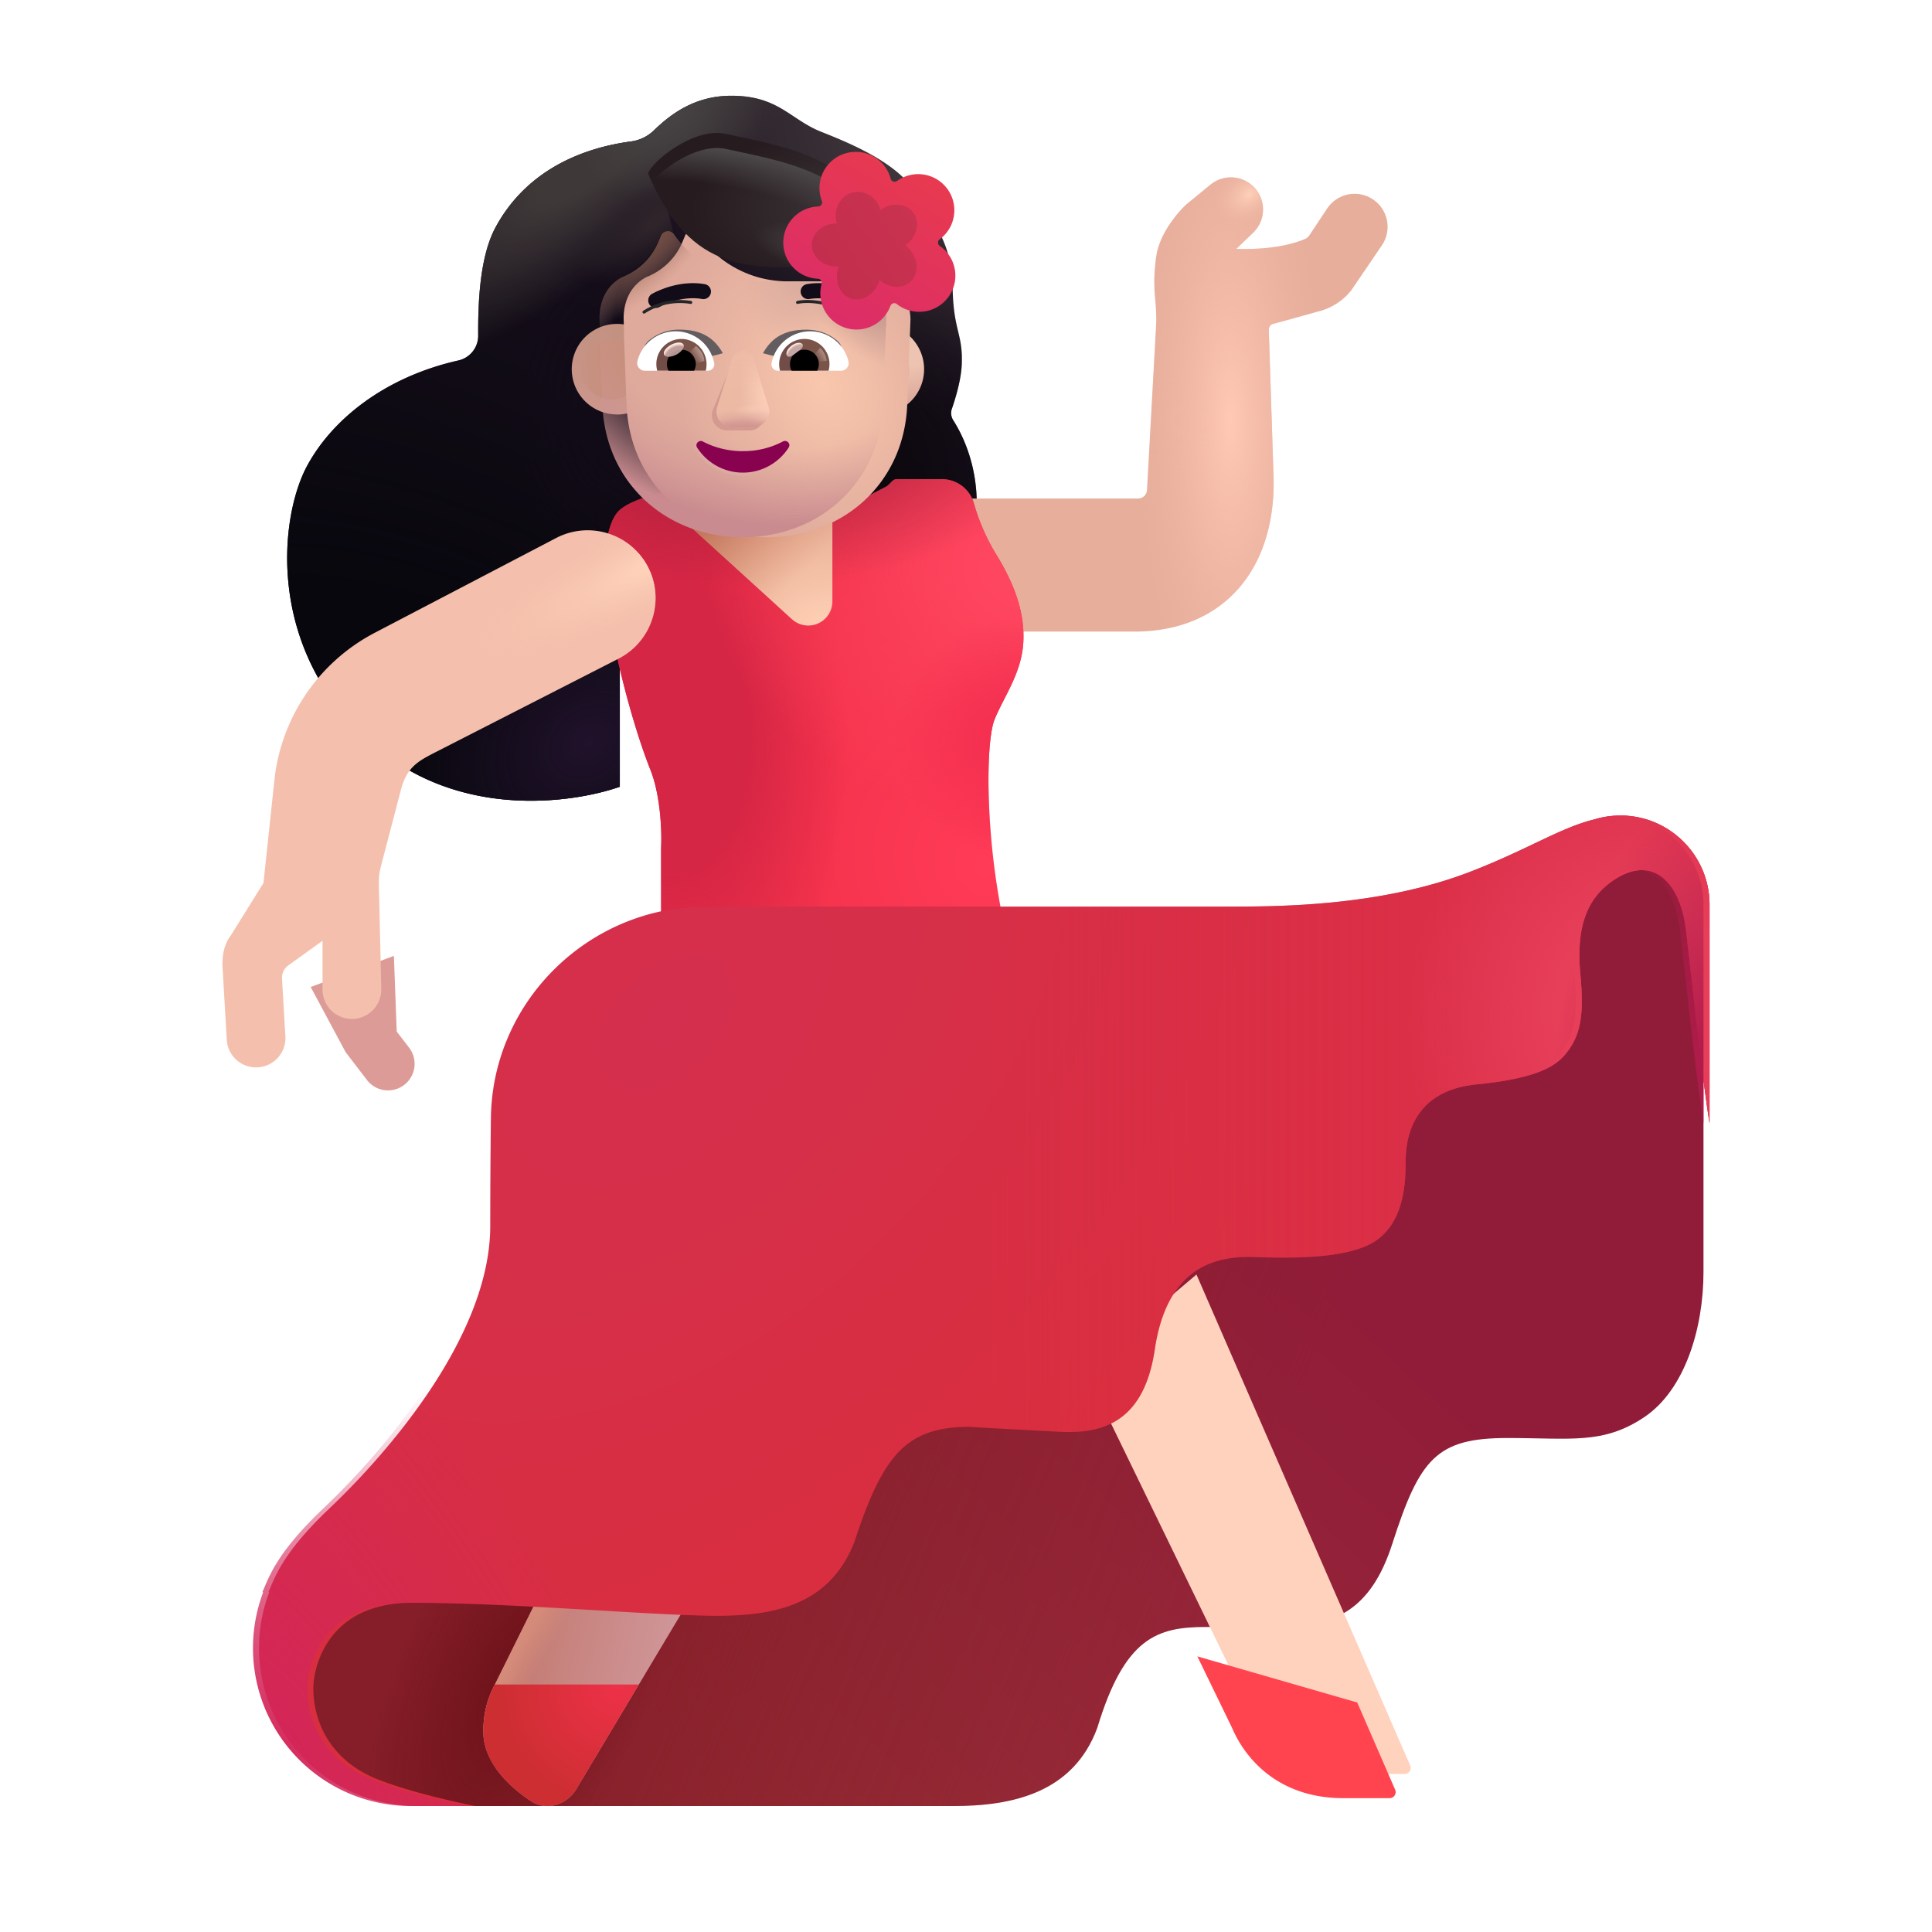 <svg xmlns="http://www.w3.org/2000/svg" width="64" height="64" viewBox="0 0 32 32"><g fill="none"><g filter="url(#f2691id13)"><path fill="url(#f2691id0)" d="M6.386 12.84c1.43 1.244 3.316.958 4.08.691v-3.65h5.71c.407-1.046.122-1.935-.187-2.42a.22.22 0 0 1-.023-.19c.065-.185.152-.485.163-.722c.025-.52-.136-.558-.15-1.273c-.016-.715-.243-.979-.617-1.59c-.303-.493-1.082-.814-1.557-1.002c-.521-.207-.706-.598-1.492-.598c-.607 0-1.007.308-1.283.575a.67.67 0 0 1-.378.182c-.966.129-1.789.58-2.244 1.422c-.267.494-.291 1.27-.288 1.8a.42.42 0 0 1-.332.406c-1.206.272-2.09.97-2.51 1.761c-.455.863-.68 3.055 1.108 4.609"/><path fill="url(#f2691id1)" d="M6.386 12.84c1.43 1.244 3.316.958 4.08.691v-3.65h5.71c.407-1.046.122-1.935-.187-2.42a.22.22 0 0 1-.023-.19c.065-.185.152-.485.163-.722c.025-.52-.136-.558-.15-1.273c-.016-.715-.243-.979-.617-1.59c-.303-.493-1.082-.814-1.557-1.002c-.521-.207-.706-.598-1.492-.598c-.607 0-1.007.308-1.283.575a.67.67 0 0 1-.378.182c-.966.129-1.789.58-2.244 1.422c-.267.494-.291 1.27-.288 1.8a.42.42 0 0 1-.332.406c-1.206.272-2.09.97-2.51 1.761c-.455.863-.68 3.055 1.108 4.609"/><path fill="url(#f2691id2)" d="M6.386 12.84c1.43 1.244 3.316.958 4.08.691v-3.65h5.71c.407-1.046.122-1.935-.187-2.42a.22.22 0 0 1-.023-.19c.065-.185.152-.485.163-.722c.025-.52-.136-.558-.15-1.273c-.016-.715-.243-.979-.617-1.59c-.303-.493-1.082-.814-1.557-1.002c-.521-.207-.706-.598-1.492-.598c-.607 0-1.007.308-1.283.575a.67.67 0 0 1-.378.182c-.966.129-1.789.58-2.244 1.422c-.267.494-.291 1.27-.288 1.8a.42.42 0 0 1-.332.406c-1.206.272-2.09.97-2.51 1.761c-.455.863-.68 3.055 1.108 4.609"/><path fill="url(#f2691id3)" d="M6.386 12.84c1.43 1.244 3.316.958 4.08.691v-3.65h5.71c.407-1.046.122-1.935-.187-2.42a.22.22 0 0 1-.023-.19c.065-.185.152-.485.163-.722c.025-.52-.136-.558-.15-1.273c-.016-.715-.243-.979-.617-1.59c-.303-.493-1.082-.814-1.557-1.002c-.521-.207-.706-.598-1.492-.598c-.607 0-1.007.308-1.283.575a.67.67 0 0 1-.378.182c-.966.129-1.789.58-2.244 1.422c-.267.494-.291 1.27-.288 1.8a.42.42 0 0 1-.332.406c-1.206.272-2.09.97-2.51 1.761c-.455.863-.68 3.055 1.108 4.609"/><path fill="url(#f2691id4)" d="M6.386 12.84c1.43 1.244 3.316.958 4.08.691v-3.65h5.71c.407-1.046.122-1.935-.187-2.42a.22.22 0 0 1-.023-.19c.065-.185.152-.485.163-.722c.025-.52-.136-.558-.15-1.273c-.016-.715-.243-.979-.617-1.59c-.303-.493-1.082-.814-1.557-1.002c-.521-.207-.706-.598-1.492-.598c-.607 0-1.007.308-1.283.575a.67.67 0 0 1-.378.182c-.966.129-1.789.58-2.244 1.422c-.267.494-.291 1.27-.288 1.8a.42.42 0 0 1-.332.406c-1.206.272-2.09.97-2.51 1.761c-.455.863-.68 3.055 1.108 4.609"/><path fill="url(#f2691id5)" d="M6.386 12.84c1.43 1.244 3.316.958 4.08.691v-3.65h5.71c.407-1.046.122-1.935-.187-2.42a.22.22 0 0 1-.023-.19c.065-.185.152-.485.163-.722c.025-.52-.136-.558-.15-1.273c-.016-.715-.243-.979-.617-1.59c-.303-.493-1.082-.814-1.557-1.002c-.521-.207-.706-.598-1.492-.598c-.607 0-1.007.308-1.283.575a.67.67 0 0 1-.378.182c-.966.129-1.789.58-2.244 1.422c-.267.494-.291 1.27-.288 1.8a.42.42 0 0 1-.332.406c-1.206.272-2.09.97-2.51 1.761c-.455.863-.68 3.055 1.108 4.609"/><path fill="url(#f2691id6)" d="M6.386 12.84c1.43 1.244 3.316.958 4.08.691v-3.65h5.71c.407-1.046.122-1.935-.187-2.42a.22.22 0 0 1-.023-.19c.065-.185.152-.485.163-.722c.025-.52-.136-.558-.15-1.273c-.016-.715-.243-.979-.617-1.59c-.303-.493-1.082-.814-1.557-1.002c-.521-.207-.706-.598-1.492-.598c-.607 0-1.007.308-1.283.575a.67.67 0 0 1-.378.182c-.966.129-1.789.58-2.244 1.422c-.267.494-.291 1.27-.288 1.8a.42.42 0 0 1-.332.406c-1.206.272-2.09.97-2.51 1.761c-.455.863-.68 3.055 1.108 4.609"/></g><path fill="url(#f2691id1w)" d="M15.782 29.914h-8.58c-.823-.182-2.47-.85-2.47-2.06c0-1.514 1.345-2.514 1.25-2.576c-.074-.05 3.025-2.425 4.583-3.606l13.045-5.58c.87-.697 2.796-2.081 3.535-2.037c.738.043 1.021 1.007 1.07 1.483v5.533c0 .921-.304 1.951-.985 2.404c-.68.453-1.212.343-2.26.343c-1.173 0-1.454.336-1.908 1.749c-.363 1.13-.985 1.381-1.9 1.381h-1.189c-.805 0-1.345.172-1.798 1.67c-.4 1.08-1.408 1.296-2.393 1.296"/><path fill="url(#f2691id1x)" d="M15.782 29.914h-8.58c-.823-.182-2.47-.85-2.47-2.06c0-1.514 1.345-2.514 1.25-2.576c-.074-.05 3.025-2.425 4.583-3.606l13.045-5.58c.87-.697 2.796-2.081 3.535-2.037c.738.043 1.021 1.007 1.07 1.483v5.533c0 .921-.304 1.951-.985 2.404c-.68.453-1.212.343-2.26.343c-1.173 0-1.454.336-1.908 1.749c-.363 1.13-.985 1.381-1.9 1.381h-1.189c-.805 0-1.345.172-1.798 1.67c-.4 1.08-1.408 1.296-2.393 1.296"/><path fill="url(#f2691id7)" d="M15.782 29.914h-8.58c-.823-.182-2.47-.85-2.47-2.06c0-1.514 1.345-2.514 1.25-2.576c-.074-.05 3.025-2.425 4.583-3.606l13.045-5.58c.87-.697 2.796-2.081 3.535-2.037c.738.043 1.021 1.007 1.07 1.483v5.533c0 .921-.304 1.951-.985 2.404c-.68.453-1.212.343-2.26.343c-1.173 0-1.454.336-1.908 1.749c-.363 1.13-.985 1.381-1.9 1.381h-1.189c-.805 0-1.345.172-1.798 1.67c-.4 1.08-1.408 1.296-2.393 1.296"/><g filter="url(#f2691id14)"><path fill="#ffd2be" d="m19.653 28.71l-2.687-5.53l1.851-1.57l3.541 8.133a.1.1 0 0 1-.092.14h-.769c-1.012 0-1.594-.586-1.844-1.172"/></g><g filter="url(#f2691id15)"><path fill="#ff444f" d="m19.082 27.535l.571 1.176c.25.586.832 1.172 1.844 1.172h.77a.1.1 0 0 0 .091-.14l-.628-1.444z"/></g><path fill="url(#f2691id1y)" d="m8.192 27.91l.719-1.45l2.555-.038l-1.919 3.209c-.157.263-.494.371-.751.202c-.475-.313-.741-.682-.784-1.04a1.6 1.6 0 0 1 .18-.884"/><path fill="url(#f2691id1z)" d="m8.192 27.91l.719-1.45l2.555-.038l-1.919 3.209c-.157.263-.494.371-.751.202c-.475-.313-.741-.682-.784-1.04a1.6 1.6 0 0 1 .18-.884"/><path fill="url(#f2691id8)" d="m8.196 27.901l-.004.008a1.6 1.6 0 0 0-.18.883c.043.36.309.727.784 1.04c.257.17.594.062.751-.201l1.034-1.73z"/><g filter="url(#f2691id16)"><path fill="#e6ae9b" d="M18.847 8.508h-4.116l.555 2.203h3.508c1.486 0 2.375-1.063 2.297-2.656l-.076-2.34a.1.1 0 0 1 .077-.102c.205-.053.56-.155.784-.215a1 1 0 0 0 .508-.343l.506-.744a.546.546 0 1 0-.907-.609l-.294.443a.17.17 0 0 1-.074.063c-.395.167-.904.173-1.137.163l.28-.268a.533.533 0 0 0-.705-.798l-.4.328c-.133.12-.417.448-.492.804a2.8 2.8 0 0 0-.028.758c.013.151.024.303.015.455l-.15 2.716a.15.15 0 0 1-.15.142"/><path fill="url(#f2691id9)" d="M18.847 8.508h-4.116l.555 2.203h3.508c1.486 0 2.375-1.063 2.297-2.656l-.076-2.34a.1.1 0 0 1 .077-.102c.205-.053.56-.155.784-.215a1 1 0 0 0 .508-.343l.506-.744a.546.546 0 1 0-.907-.609l-.294.443a.17.17 0 0 1-.074.063c-.395.167-.904.173-1.137.163l.28-.268a.533.533 0 0 0-.705-.798l-.4.328c-.133.12-.417.448-.492.804a2.8 2.8 0 0 0-.028.758c.013.151.024.303.015.455l-.15 2.716a.15.15 0 0 1-.15.142"/><path fill="url(#f2691ida)" d="M18.847 8.508h-4.116l.555 2.203h3.508c1.486 0 2.375-1.063 2.297-2.656l-.076-2.34a.1.1 0 0 1 .077-.102c.205-.053.56-.155.784-.215a1 1 0 0 0 .508-.343l.506-.744a.546.546 0 1 0-.907-.609l-.294.443a.17.17 0 0 1-.074.063c-.395.167-.904.173-1.137.163l.28-.268a.533.533 0 0 0-.705-.798l-.4.328c-.133.12-.417.448-.492.804a2.8 2.8 0 0 0-.028.758c.013.151.024.303.015.455l-.15 2.716a.15.15 0 0 1-.15.142"/></g><g filter="url(#f2691id17)"><path fill="url(#f2691idb)" d="M9.95 14.54v1.67l5.735-.155c-.375-1.555-.368-3.258-.211-3.64c.156-.384.453-.774.476-1.29c.024-.516-.172-1-.476-1.484a3.5 3.5 0 0 1-.344-.805a.55.55 0 0 0-.513-.399h-.768c-.068 0-.109.09-.169.122l-.956.496l-1.204-.617c-.906.039-2.078.257-2.304.562c-.227.305-.25 1.008-.094 1.883s.43 1.812.648 2.36c.175.437.193 1.046.18 1.296"/><path fill="url(#f2691idc)" d="M9.95 14.54v1.67l5.735-.155c-.375-1.555-.368-3.258-.211-3.64c.156-.384.453-.774.476-1.29c.024-.516-.172-1-.476-1.484a3.5 3.5 0 0 1-.344-.805a.55.55 0 0 0-.513-.399h-.768c-.068 0-.109.09-.169.122l-.956.496l-1.204-.617c-.906.039-2.078.257-2.304.562c-.227.305-.25 1.008-.094 1.883s.43 1.812.648 2.36c.175.437.193 1.046.18 1.296"/><path fill="url(#f2691idd)" d="M9.95 14.54v1.67l5.735-.155c-.375-1.555-.368-3.258-.211-3.64c.156-.384.453-.774.476-1.29c.024-.516-.172-1-.476-1.484a3.5 3.5 0 0 1-.344-.805a.55.55 0 0 0-.513-.399h-.768c-.068 0-.109.09-.169.122l-.956.496l-1.204-.617c-.906.039-2.078.257-2.304.562c-.227.305-.25 1.008-.094 1.883s.43 1.812.648 2.36c.175.437.193 1.046.18 1.296"/><path fill="url(#f2691ide)" d="M9.95 14.54v1.67l5.735-.155c-.375-1.555-.368-3.258-.211-3.64c.156-.384.453-.774.476-1.29c.024-.516-.172-1-.476-1.484a3.5 3.5 0 0 1-.344-.805a.55.55 0 0 0-.513-.399h-.768c-.068 0-.109.09-.169.122l-.956.496l-1.204-.617c-.906.039-2.078.257-2.304.562c-.227.305-.25 1.008-.094 1.883s.43 1.812.648 2.36c.175.437.193 1.046.18 1.296"/><path fill="url(#f2691idf)" d="M9.95 14.54v1.67l5.735-.155c-.375-1.555-.368-3.258-.211-3.64c.156-.384.453-.774.476-1.29c.024-.516-.172-1-.476-1.484a3.5 3.5 0 0 1-.344-.805a.55.55 0 0 0-.513-.399h-.768c-.068 0-.109.09-.169.122l-.956.496l-1.204-.617c-.906.039-2.078.257-2.304.562c-.227.305-.25 1.008-.094 1.883s.43 1.812.648 2.36c.175.437.193 1.046.18 1.296"/></g><g filter="url(#f2691id18)"><path fill="url(#f2691idg)" d="M26.74 13.508q-.222 0-.424.062c-.318.077-.621.221-.994.399h-.001c-.292.139-.626.298-1.043.46c-1.5.587-3.218.587-4.062.587H11.59c-1.933 0-3.534 1.566-3.559 3.499c-.007.536-.011 1.23-.011 1.79c0 1.797-1.662 3.73-2.672 4.687c-.7.664-.868 1.063-.967 1.297l-.014.034l-.02.044l.011.008a2.617 2.617 0 0 0 2.45 3.539h.965c-.499-.101-1.097-.246-1.566-.422c-1.04-.39-1.14-1.27-1.113-1.613c.02-.265.226-1.332 1.636-1.332c.95 0 2.031.064 3.022.123c.632.037 1.227.073 1.728.088c1.048.032 2.12-.065 2.57-1.215c.47-1.43.848-1.91 1.907-1.91c.493.03.872.049 1.124.062l.306.016c.7.047 1.452-.089 1.64-1.36c.211-1.421 1.067-1.552 1.672-1.53c.664.023 1.594.023 2.016-.29c.422-.312.468-.883.468-1.304s.147-1.164 1.172-1.266c1.149-.115 1.375-.36 1.532-.578c.226-.317.239-.694.187-1.266c-.07-.777.115-1.26.582-1.558c.617-.395 1.073.047 1.168.84c.023.19.052.446.085.736c.09.803.21 1.862.306 2.467v-3.618c0-.786-.615-1.43-1.39-1.474v-.002z"/><path fill="url(#f2691id20)" d="M26.74 13.508q-.222 0-.424.062c-.318.077-.621.221-.994.399h-.001c-.292.139-.626.298-1.043.46c-1.5.587-3.218.587-4.062.587H11.59c-1.933 0-3.534 1.566-3.559 3.499c-.007.536-.011 1.23-.011 1.79c0 1.797-1.662 3.73-2.672 4.687c-.7.664-.868 1.063-.967 1.297l-.014.034l-.02.044l.011.008a2.617 2.617 0 0 0 2.45 3.539h.965c-.499-.101-1.097-.246-1.566-.422c-1.04-.39-1.14-1.27-1.113-1.613c.02-.265.226-1.332 1.636-1.332c.95 0 2.031.064 3.022.123c.632.037 1.227.073 1.728.088c1.048.032 2.12-.065 2.57-1.215c.47-1.43.848-1.91 1.907-1.91c.493.03.872.049 1.124.062l.306.016c.7.047 1.452-.089 1.64-1.36c.211-1.421 1.067-1.552 1.672-1.53c.664.023 1.594.023 2.016-.29c.422-.312.468-.883.468-1.304s.147-1.164 1.172-1.266c1.149-.115 1.375-.36 1.532-.578c.226-.317.239-.694.187-1.266c-.07-.777.115-1.26.582-1.558c.617-.395 1.073.047 1.168.84c.023.19.052.446.085.736c.09.803.21 1.862.306 2.467v-3.618c0-.786-.615-1.43-1.39-1.474v-.002z"/><path fill="url(#f2691idh)" d="M26.74 13.508q-.222 0-.424.062c-.318.077-.621.221-.994.399h-.001c-.292.139-.626.298-1.043.46c-1.5.587-3.218.587-4.062.587H11.59c-1.933 0-3.534 1.566-3.559 3.499c-.007.536-.011 1.23-.011 1.79c0 1.797-1.662 3.73-2.672 4.687c-.7.664-.868 1.063-.967 1.297l-.014.034l-.02.044l.011.008a2.617 2.617 0 0 0 2.45 3.539h.965c-.499-.101-1.097-.246-1.566-.422c-1.04-.39-1.14-1.27-1.113-1.613c.02-.265.226-1.332 1.636-1.332c.95 0 2.031.064 3.022.123c.632.037 1.227.073 1.728.088c1.048.032 2.12-.065 2.57-1.215c.47-1.43.848-1.91 1.907-1.91c.493.03.872.049 1.124.062l.306.016c.7.047 1.452-.089 1.64-1.36c.211-1.421 1.067-1.552 1.672-1.53c.664.023 1.594.023 2.016-.29c.422-.312.468-.883.468-1.304s.147-1.164 1.172-1.266c1.149-.115 1.375-.36 1.532-.578c.226-.317.239-.694.187-1.266c-.07-.777.115-1.26.582-1.558c.617-.395 1.073.047 1.168.84c.023.19.052.446.085.736c.09.803.21 1.862.306 2.467v-3.618c0-.786-.615-1.43-1.39-1.474v-.002z"/></g><path fill="url(#f2691idi)" d="M26.74 13.508q-.222 0-.424.062c-.318.077-.621.221-.994.399h-.001c-.292.139-.626.298-1.043.46c-1.5.587-3.218.587-4.062.587H11.59c-1.933 0-3.534 1.566-3.559 3.499c-.007.536-.011 1.23-.011 1.79c0 1.797-1.662 3.73-2.672 4.687c-.7.664-.868 1.063-.967 1.297l-.014.034l-.02.044l.011.008a2.617 2.617 0 0 0 2.45 3.539h.965c-.499-.101-1.097-.246-1.566-.422c-1.04-.39-1.14-1.27-1.113-1.613c.02-.265.226-1.332 1.636-1.332c.95 0 2.031.064 3.022.123c.632.037 1.227.073 1.728.088c1.048.032 2.12-.065 2.57-1.215c.47-1.43.848-1.91 1.907-1.91c.493.03.872.049 1.124.062l.306.016c.7.047 1.452-.089 1.64-1.36c.211-1.421 1.067-1.552 1.672-1.53c.664.023 1.594.023 2.016-.29c.422-.312.468-.883.468-1.304s.147-1.164 1.172-1.266c1.149-.115 1.375-.36 1.532-.578c.226-.317.239-.694.187-1.266c-.07-.777.115-1.26.582-1.558c.617-.395 1.073.047 1.168.84c.023.19.052.446.085.736c.09.803.21 1.862.306 2.467v-3.618c0-.786-.615-1.43-1.39-1.474v-.002z"/><path fill="url(#f2691idj)" d="M26.74 13.508q-.222 0-.424.062c-.318.077-.621.221-.994.399h-.001c-.292.139-.626.298-1.043.46c-1.5.587-3.218.587-4.062.587H11.59c-1.933 0-3.534 1.566-3.559 3.499c-.007.536-.011 1.23-.011 1.79c0 1.797-1.662 3.73-2.672 4.687c-.7.664-.868 1.063-.967 1.297l-.014.034l-.02.044l.011.008a2.617 2.617 0 0 0 2.45 3.539h.965c-.499-.101-1.097-.246-1.566-.422c-1.04-.39-1.14-1.27-1.113-1.613c.02-.265.226-1.332 1.636-1.332c.95 0 2.031.064 3.022.123c.632.037 1.227.073 1.728.088c1.048.032 2.12-.065 2.57-1.215c.47-1.43.848-1.91 1.907-1.91c.493.03.872.049 1.124.062l.306.016c.7.047 1.452-.089 1.64-1.36c.211-1.421 1.067-1.552 1.672-1.53c.664.023 1.594.023 2.016-.29c.422-.312.468-.883.468-1.304s.147-1.164 1.172-1.266c1.149-.115 1.375-.36 1.532-.578c.226-.317.239-.694.187-1.266c-.07-.777.115-1.26.582-1.558c.617-.395 1.073.047 1.168.84c.023.19.052.446.085.736c.09.803.21 1.862.306 2.467v-3.618c0-.786-.615-1.43-1.39-1.474v-.002z"/><g filter="url(#f2691id19)"><path fill="#dd9b97" d="m5.324 17.383l-.35-.457l-.578-1.078l1.378-.516l.047 1.254l.2.26a.44.44 0 1 1-.697.537"/></g><g filter="url(#f2691id1a)"><path fill="#f4c0ad" d="M10.83 9.487c.288.55.075 1.23-.476 1.518l-3.072 1.57c-.257.133-.449.238-.543.613l-.332 1.27a1 1 0 0 0-.032.276l.04 1.756a.486.486 0 1 1-.973 0v-.807l-.568.408a.25.25 0 0 0-.103.218l.056.956a.486.486 0 1 1-.971.057l-.07-1.2c-.007-.126 0-.349.137-.528l.541-.869l.184-1.733a3.13 3.13 0 0 1 1.657-2.41l3.007-1.571a1.125 1.125 0 0 1 1.518.476"/><path fill="url(#f2691idk)" d="M10.83 9.487c.288.55.075 1.23-.476 1.518l-3.072 1.57c-.257.133-.449.238-.543.613l-.332 1.27a1 1 0 0 0-.032.276l.04 1.756a.486.486 0 1 1-.973 0v-.807l-.568.408a.25.25 0 0 0-.103.218l.056.956a.486.486 0 1 1-.971.057l-.07-1.2c-.007-.126 0-.349.137-.528l.541-.869l.184-1.733a3.13 3.13 0 0 1 1.657-2.41l3.007-1.571a1.125 1.125 0 0 1 1.518.476"/></g><path fill="url(#f2691idl)" d="m13.116 10.256l-1.752-1.6l.383-.172h2.04V9.96a.4.4 0 0 1-.67.296"/><path fill="url(#f2691idm)" d="m13.116 10.256l-1.752-1.6l.383-.172h2.04V9.96a.4.4 0 0 1-.67.296"/><g filter="url(#f2691id1b)"><path fill="url(#f2691id21)" d="M10.12 6.866a.75.75 0 1 0 0-1.501a.75.75 0 0 0 0 1.5"/></g><path fill="url(#f2691idn)" d="M14.556 6.866a.75.75 0 1 0 0-1.5a.75.75 0 0 0 0 1.5"/><g filter="url(#f2691id1c)"><path fill="#e1ac9b" d="M14.556 6.616a.5.5 0 1 0 0-1.002a.5.5 0 0 0 0 1.002"/></g><g filter="url(#f2691id1d)"><path fill="url(#f2691id22)" d="M10.129 6.616a.5.5 0 1 0 0-1.002a.5.5 0 0 0 0 1.002"/></g><g filter="url(#f2691id1e)"><path fill="url(#f2691ido)" d="M9.933 5.526h.005l-.005-.123l-.004-.143c.01-.443.268-.614.377-.671l.024-.01l.024-.01c.249-.113.45-.313.555-.575l.038-.09a.123.123 0 0 1 .216-.024a1.8 1.8 0 0 0 1.487.78h1.501c.084 0 .505.041.53.622l-.055 1.433c-.058 1.306-1.078 2.184-2.324 2.184s-2.266-.878-2.324-2.184z"/></g><path fill="url(#f2691idp)" d="M9.933 5.526h.005l-.005-.123l-.004-.143c.01-.443.268-.614.377-.671l.024-.01l.024-.01c.249-.113.45-.313.555-.575l.038-.09a.123.123 0 0 1 .216-.024a1.8 1.8 0 0 0 1.487.78h1.501c.084 0 .505.041.53.622l-.055 1.433c-.058 1.306-1.078 2.184-2.324 2.184s-2.266-.878-2.324-2.184z"/><path fill="url(#f2691idq)" d="M9.933 5.526h.005l-.005-.123l-.004-.143c.01-.443.268-.614.377-.671l.024-.01l.024-.01c.249-.113.45-.313.555-.575l.038-.09a.123.123 0 0 1 .216-.024a1.8 1.8 0 0 0 1.487.78h1.501c.084 0 .505.041.53.622l-.055 1.433c-.058 1.306-1.078 2.184-2.324 2.184s-2.266-.878-2.324-2.184z"/><path fill="url(#f2691idr)" d="M9.933 5.526h.005l-.005-.123l-.004-.143c.01-.443.268-.614.377-.671l.024-.01l.024-.01c.249-.113.45-.313.555-.575l.038-.09a.123.123 0 0 1 .216-.024a1.8 1.8 0 0 0 1.487.78h1.501c.084 0 .505.041.53.622l-.055 1.433c-.058 1.306-1.078 2.184-2.324 2.184s-2.266-.878-2.324-2.184z"/><path fill="url(#f2691ids)" d="M9.933 5.526h.005l-.005-.123l-.004-.143c.01-.443.268-.614.377-.671l.024-.01l.024-.01c.249-.113.45-.313.555-.575l.038-.09a.123.123 0 0 1 .216-.024a1.8 1.8 0 0 0 1.487.78h1.501c.084 0 .505.041.53.622l-.055 1.433c-.058 1.306-1.078 2.184-2.324 2.184s-2.266-.878-2.324-2.184z"/><g filter="url(#f2691id1f)"><path fill="#d49990" d="m12.122 6.011l-.319.793c-.05.163.07.326.243.326h.367a.252.252 0 0 0 .242-.326l-.247-.793c-.054-.175-.23-.175-.286 0"/></g><path fill="#ecbaa4" d="m12.126 5.947l-.247.793a.25.25 0 0 0 .242.326h.367a.252.252 0 0 0 .243-.326l-.248-.793c-.053-.176-.301-.176-.357 0"/><path fill="url(#f2691id23)" d="m12.126 5.947l-.247.793a.25.25 0 0 0 .242.326h.367a.252.252 0 0 0 .243-.326l-.248-.793c-.053-.176-.301-.176-.357 0"/><path fill="url(#f2691idt)" d="m12.126 5.947l-.247.793a.25.25 0 0 0 .242.326h.367a.252.252 0 0 0 .243-.326l-.248-.793c-.053-.176-.301-.176-.357 0"/><path fill="url(#f2691idu)" d="m12.126 5.947l-.247.793a.25.25 0 0 0 .242.326h.367a.252.252 0 0 0 .243-.326l-.248-.793c-.053-.176-.301-.176-.357 0"/><path fill="url(#f2691id24)" d="m12.126 5.947l-.247.793a.25.25 0 0 0 .242.326h.367a.252.252 0 0 0 .243-.326l-.248-.793c-.053-.176-.301-.176-.357 0"/><path fill="url(#f2691id25)" d="m12.126 5.947l-.247.793a.25.25 0 0 0 .242.326h.367a.252.252 0 0 0 .243-.326l-.248-.793c-.053-.176-.301-.176-.357 0"/><g filter="url(#f2691id1g)"><path stroke="url(#f2691id26)" stroke-width="0.1" d="M12.305 7.473c-.243 0-.471-.059-.663-.16c-.066-.035-.136.04-.095.101a.9.9 0 0 0 1.515 0c.042-.063-.029-.136-.094-.102a1.4 1.4 0 0 1-.663.16Z"/></g><path fill="#89024f" d="M12.305 7.473c-.243 0-.471-.059-.663-.16c-.066-.035-.136.04-.095.101a.9.9 0 0 0 1.515 0c.042-.063-.029-.136-.094-.102a1.4 1.4 0 0 1-.663.16"/><g filter="url(#f2691id1h)"><path fill="#635d5f" d="M12.837 5.85c.124-.218.312-.39.717-.39c.178 0 .349.05.5.172c.126.101.11.231.012.28l-.26.148c-.303-.099-.64-.112-.969-.21"/></g><g filter="url(#f2691id1i)"><path fill="#635d5f" d="M11.772 5.85c-.123-.218-.312-.39-.716-.39a.77.77 0 0 0-.5.172c-.126.101-.11.231-.012.28l.259.148c.304-.099.64-.112.97-.21"/></g><g filter="url(#f2691id1j)"><path fill="#120c18" d="m10.72 5.286l-.002.001a.125.125 0 0 1-.128-.214l.002-.001l.004-.003l.015-.008l.054-.028a2 2 0 0 1 .192-.075c.158-.05.38-.093.619-.051a.125.125 0 0 1-.044.246c-.185-.033-.364 0-.5.043a1.3 1.3 0 0 0-.202.085z"/></g><g filter="url(#f2691id1k)"><path fill="#120c18" fill-rule="evenodd" d="m14.045 5.073l-.064.107za.125.125 0 0 1-.129.214h-.002l-.01-.006l-.042-.022a1 1 0 0 0-.16-.063a1.06 1.06 0 0 0-.5-.043a.125.125 0 0 1-.043-.246c.239-.042.46 0 .619.05a1.5 1.5 0 0 1 .245.104l.015.008l.005.003z" clip-rule="evenodd"/></g><path fill="#fff" d="M13.42 5.488c.304 0 .562.21.632.493a.128.128 0 0 1-.125.16h-1.04a.107.107 0 0 1-.107-.128a.65.65 0 0 1 .64-.525"/><path fill="url(#f2691idv)" d="M13.323 5.614a.416.416 0 0 1 .401.526h-.804a.418.418 0 0 1 .403-.526"/><path fill="#000" d="M13.085 6.03c0-.132.106-.238.238-.238a.237.237 0 0 1 .212.348h-.422a.2.2 0 0 1-.028-.11"/><g filter="url(#f2691id1l)"><path fill="#c7a7a3" d="M13.292 5.703c.029.04-.033.087-.103.14c-.07.052-.122.09-.152.05s.004-.114.074-.167c.07-.052.15-.063.18-.023"/><path fill="url(#f2691idw)" d="M13.292 5.703c.029.04-.033.087-.103.14c-.07.052-.122.09-.152.05s.004-.114.074-.167c.07-.052.15-.063.18-.023"/></g><g filter="url(#f2691id1m)"><path fill="url(#f2691id27)" d="M13.693 5.975a.4.4 0 0 0-.107-.215l-.121.132l.054.106z"/></g><path fill="#fff" d="M11.19 5.488a.65.65 0 0 0-.632.493a.128.128 0 0 0 .125.16h1.04c.066 0 .12-.061.106-.128a.65.65 0 0 0-.64-.525"/><path fill="url(#f2691idx)" d="M11.286 5.614a.416.416 0 0 0-.4.526h.803a.42.42 0 0 0-.403-.526"/><path fill="#000" d="M11.525 6.03a.237.237 0 0 0-.239-.238a.237.237 0 0 0-.212.348h.422a.24.24 0 0 0 .029-.11"/><g filter="url(#f2691id1n)"><path fill="url(#f2691id28)" d="M11.665 5.98c0-.133-.109-.223-.138-.25l-.134.13l.082.168z"/></g><g filter="url(#f2691id1o)"><ellipse cx="11.16" cy="5.792" fill="#c7a7a3" fill-opacity="0.9" rx=".181" ry=".092" transform="rotate(-27.914 11.16 5.792)"/><ellipse cx="11.16" cy="5.792" fill="url(#f2691idy)" rx=".181" ry=".092" transform="rotate(-27.914 11.16 5.792)"/></g><g filter="url(#f2691id1p)"><path stroke="#262628" stroke-linecap="round" stroke-width="0.05" d="M13.21 5.009c.15-.037.524-.019.774.16"/></g><g filter="url(#f2691id1q)"><path stroke="#262628" stroke-linecap="round" stroke-width="0.05" d="M11.441 5.009a1.1 1.1 0 0 0-.774.16"/></g><g filter="url(#f2691id1r)"><path fill="url(#f2691idz)" d="M10.892 4.013c-.174.445-.931.811-1.27.9c-.113-.903.237-1.992 1.342-1.795l.187.722c-.187-.053-.226.087-.26.173"/></g><g filter="url(#f2691id1s)"><path fill="url(#f2691id10)" d="M12.024 2.467c-.529-.117-1.235.462-1.29.658c.72 1.688 1.69 1.579 3.032 1.528c.746-.028.805.237.868.399c.123-2.122-1.407-2.32-2.61-2.585"/></g><g filter="url(#f2691id1t)"><path fill="url(#f2691id11)" d="M12.024 2.467c-.529-.117-1.235.462-1.29.658c.72 1.688 1.69 1.579 3.032 1.528c.746-.028.805.237.868.399c.123-2.122-1.407-2.32-2.61-2.585"/><path fill="url(#f2691id12)" d="M12.024 2.467c-.529-.117-1.235.462-1.29.658c.72 1.688 1.69 1.579 3.032 1.528c.746-.028.805.237.868.399c.123-2.122-1.407-2.32-2.61-2.585"/></g><g filter="url(#f2691id1u)"><path fill="url(#f2691id29)" fill-rule="evenodd" d="M14.85 4.965c.013-.04.067-.057.1-.032a.599.599 0 1 0 .711-.963a.067.067 0 0 1 0-.104a.598.598 0 0 0-.705-.967c-.035.025-.09.007-.102-.034a.6.6 0 1 0-1.14.368c.014.04-.02.087-.062.087h-.004a.599.599 0 0 0 0 1.197c.04 0 .073.044.061.083a.599.599 0 0 0 1.14.365" clip-rule="evenodd"/></g><g filter="url(#f2691id1v)"><path fill="url(#f2691id2a)" fill-rule="evenodd" d="m14.718 4.488l-.004.015c-.072.222-.282.352-.47.292c-.187-.061-.28-.29-.209-.512l.008-.02h-.039c-.226 0-.409-.159-.409-.356s.183-.356.409-.356h.007L14 3.506c-.043-.221.088-.433.293-.473c.194-.037.385.094.44.296l.004-.002c.181-.134.423-.113.54.045c.116.159.064.396-.118.53l-.016.01q.03.023.056.05c.162.168.178.415.036.551c-.133.128-.356.114-.517-.025" clip-rule="evenodd"/></g><defs><radialGradient id="f2691id0" cx="0" cy="0" r="1" gradientTransform="rotate(121.275 6.737 5.758)scale(3.895 5.651)" gradientUnits="userSpaceOnUse"><stop stop-color="#41393c"/><stop offset="1" stop-color="#1b1120"/></radialGradient><radialGradient id="f2691id1" cx="0" cy="0" r="1" gradientTransform="matrix(5.647 -10.601 19.133 10.192 7.476 13.763)" gradientUnits="userSpaceOnUse"><stop offset=".231" stop-color="#08070d"/><stop offset="1" stop-color="#08070d" stop-opacity="0"/></radialGradient><radialGradient id="f2691id2" cx="0" cy="0" r="1" gradientTransform="rotate(144.219 2.92 7.998)scale(3.374 2.618)" gradientUnits="userSpaceOnUse"><stop stop-color="#20122b"/><stop offset="1" stop-color="#20122b" stop-opacity="0"/></radialGradient><radialGradient id="f2691id3" cx="0" cy="0" r="1" gradientTransform="rotate(-26.896 24.724 -24.243)scale(3.816 3.732)" gradientUnits="userSpaceOnUse"><stop stop-color="#080608"/><stop offset="1" stop-color="#080608" stop-opacity="0"/></radialGradient><radialGradient id="f2691id4" cx="0" cy="0" r="1" gradientTransform="matrix(.345 2.885 -2.353 .282 10.953 7.255)" gradientUnits="userSpaceOnUse"><stop offset=".305" stop-color="#110b17"/><stop offset="1" stop-color="#110b17" stop-opacity="0"/></radialGradient><radialGradient id="f2691id5" cx="0" cy="0" r="1" gradientTransform="rotate(141.184 4.61 3.249)scale(5.665 1.715)" gradientUnits="userSpaceOnUse"><stop offset=".252" stop-color="#3f3838"/><stop offset="1" stop-color="#3f3838" stop-opacity="0"/></radialGradient><radialGradient id="f2691id6" cx="0" cy="0" r="1" gradientTransform="rotate(57.789 3.52 11.353)scale(1.457 1.693)" gradientUnits="userSpaceOnUse"><stop stop-color="#474445"/><stop offset="1" stop-color="#474445" stop-opacity="0"/></radialGradient><radialGradient id="f2691id7" cx="0" cy="0" r="1" gradientTransform="matrix(-1.729 4.029 -1.914 -.821 8.63 27.856)" gradientUnits="userSpaceOnUse"><stop stop-color="#6c1118"/><stop offset="1" stop-color="#6c1118" stop-opacity="0"/></radialGradient><radialGradient id="f2691id8" cx="0" cy="0" r="1" gradientTransform="rotate(117.071 -3.416 17.085)scale(2.088 1.983)" gradientUnits="userSpaceOnUse"><stop stop-color="#ee3148"/><stop offset="1" stop-color="#cc2e32"/></radialGradient><radialGradient id="f2691id9" cx="0" cy="0" r="1" gradientTransform="matrix(0 5.614 -1.615 0 20.377 7.221)" gradientUnits="userSpaceOnUse"><stop stop-color="#fec9b5"/><stop offset="1" stop-color="#f0b3a1" stop-opacity="0"/></radialGradient><radialGradient id="f2691ida" cx="0" cy="0" r="1" gradientTransform="rotate(146.31 9.82 4.868)scale(.676 .475)" gradientUnits="userSpaceOnUse"><stop stop-color="#fed0b9"/><stop offset="1" stop-color="#ecb4a1" stop-opacity="0"/></radialGradient><radialGradient id="f2691idb" cx="0" cy="0" r="1" gradientTransform="matrix(-5.187 -5.719 5.098 -4.625 15.278 14.836)" gradientUnits="userSpaceOnUse"><stop stop-color="#ff3b57"/><stop offset="1" stop-color="#e9283f"/></radialGradient><radialGradient id="f2691idc" cx="0" cy="0" r="1" gradientTransform="matrix(3.125 -.457 .801 5.478 9.84 12.324)" gradientUnits="userSpaceOnUse"><stop offset=".481" stop-color="#d62645"/><stop offset="1" stop-color="#d62645" stop-opacity="0"/></radialGradient><radialGradient id="f2691idd" cx="0" cy="0" r="1" gradientTransform="matrix(-5.438 0 0 -4.281 16.153 9.867)" gradientUnits="userSpaceOnUse"><stop offset=".144" stop-color="#ff4660"/><stop offset="1" stop-color="#ff4660" stop-opacity="0"/></radialGradient><radialGradient id="f2691ide" cx="0" cy="0" r="1" gradientTransform="matrix(-2.142 .25 -.228 -1.955 15.952 12.71)" gradientUnits="userSpaceOnUse"><stop stop-color="#f22b4e"/><stop offset="1" stop-color="#f22b4e" stop-opacity="0"/></radialGradient><radialGradient id="f2691idf" cx="0" cy="0" r="1" gradientTransform="rotate(91.112 2.088 9.266)scale(2.888 5.126)" gradientUnits="userSpaceOnUse"><stop stop-color="#921c39"/><stop offset="1" stop-color="#921c39" stop-opacity="0"/></radialGradient><radialGradient id="f2691idg" cx="0" cy="0" r="1" gradientTransform="rotate(45.496 -14.752 21.43)scale(10.209 15.877)" gradientUnits="userSpaceOnUse"><stop stop-color="#d42f4e"/><stop offset="1" stop-color="#da2e3d"/></radialGradient><radialGradient id="f2691idh" cx="0" cy="0" r="1" gradientTransform="matrix(.875 -4.438 3.818 .753 27.06 16.648)" gradientUnits="userSpaceOnUse"><stop offset=".37" stop-color="#e73e59"/><stop offset="1" stop-color="#e73e59" stop-opacity="0"/></radialGradient><radialGradient id="f2691idi" cx="0" cy="0" r="1" gradientTransform="matrix(4.725 -2.843 6.676 11.097 4.788 29.252)" gradientUnits="userSpaceOnUse"><stop stop-color="#d32659"/><stop offset="1" stop-color="#d32659" stop-opacity="0"/></radialGradient><radialGradient id="f2691idj" cx="0" cy="0" r="1" gradientTransform="matrix(.812 -4.648 2.435 .425 28.216 17.497)" gradientUnits="userSpaceOnUse"><stop stop-color="#b01b4b"/><stop offset="1" stop-color="#b01b4b" stop-opacity="0"/></radialGradient><radialGradient id="f2691idk" cx="0" cy="0" r="1" gradientTransform="matrix(-3.312 1.609 -.355 -.73 11.236 9.283)" gradientUnits="userSpaceOnUse"><stop offset=".163" stop-color="#ffd1b9"/><stop offset="1" stop-color="#f4c1ac" stop-opacity="0"/></radialGradient><radialGradient id="f2691idl" cx="0" cy="0" r="1" gradientTransform="matrix(-.809 -1.877 2.422 -1.044 13.58 10.361)" gradientUnits="userSpaceOnUse"><stop stop-color="#ffd0b5"/><stop offset="1" stop-color="#e2a88f"/></radialGradient><radialGradient id="f2691idm" cx="0" cy="0" r="1" gradientTransform="rotate(47.291 -3.816 17.657)scale(1.797 5.001)" gradientUnits="userSpaceOnUse"><stop stop-color="#bb6d52"/><stop offset="1" stop-color="#de9478" stop-opacity="0"/></radialGradient><radialGradient id="f2691idn" cx="0" cy="0" r="1" gradientTransform="matrix(-.598 .869 -.588 -.405 15.201 5.77)" gradientUnits="userSpaceOnUse"><stop offset=".292" stop-color="#edc4b1"/><stop offset="1" stop-color="#dba699"/></radialGradient><radialGradient id="f2691ido" cx="0" cy="0" r="1" gradientTransform="rotate(150.368 5.77 4.93)scale(2.752 3.522)" gradientUnits="userSpaceOnUse"><stop stop-color="#f9c7ad"/><stop offset=".856" stop-color="#dfaa9c"/></radialGradient><radialGradient id="f2691idp" cx="0" cy="0" r="1" gradientTransform="matrix(-.523 3.489 -4.601 -.69 12.828 5.41)" gradientUnits="userSpaceOnUse"><stop offset=".572" stop-color="#d49c99" stop-opacity="0"/><stop offset=".929" stop-color="#c98b8f"/></radialGradient><radialGradient id="f2691idq" cx="0" cy="0" r="1" gradientTransform="matrix(-.937 .617 -.981 -1.491 14.381 4.493)" gradientUnits="userSpaceOnUse"><stop stop-color="#ac8683"/><stop offset="1" stop-color="#ac8683" stop-opacity="0"/></radialGradient><radialGradient id="f2691idr" cx="0" cy="0" r="1" gradientTransform="rotate(43.199 .426 15.653)scale(.693 1.897)" gradientUnits="userSpaceOnUse"><stop stop-color="#734c41"/><stop offset="1" stop-color="#be8a78" stop-opacity="0"/></radialGradient><radialGradient id="f2691ids" cx="0" cy="0" r="1" gradientTransform="matrix(-.555 1.011 -.849 -.466 13.271 4.621)" gradientUnits="userSpaceOnUse"><stop stop-color="#daac9f"/><stop offset="1" stop-color="#daac9f" stop-opacity="0"/></radialGradient><radialGradient id="f2691idt" cx="0" cy="0" r="1" gradientTransform="matrix(-.376 0 0 -.118 12.5 6.818)" gradientUnits="userSpaceOnUse"><stop stop-color="#f8c8b5"/><stop offset="1" stop-color="#f8c8b5" stop-opacity="0"/></radialGradient><radialGradient id="f2691idu" cx="0" cy="0" r="1" gradientTransform="matrix(0 -.31 .825 0 12.305 7.066)" gradientUnits="userSpaceOnUse"><stop offset=".244" stop-color="#d9a099"/><stop offset="1" stop-color="#e2ad9d" stop-opacity="0"/></radialGradient><radialGradient id="f2691idv" cx="0" cy="0" r="1" gradientTransform="matrix(-.248 .36 -.571 -.394 13.571 5.78)" gradientUnits="userSpaceOnUse"><stop offset=".622" stop-color="#7a5449"/><stop offset="1" stop-color="#724c46"/></radialGradient><radialGradient id="f2691idw" cx="0" cy="0" r="1" gradientTransform="rotate(-127.811 8.046 -.298)scale(.176 .242)" gradientUnits="userSpaceOnUse"><stop offset=".766" stop-color="#ffe6e2" stop-opacity="0"/><stop offset=".966" stop-color="#ffe6e2"/></radialGradient><radialGradient id="f2691idx" cx="0" cy="0" r="1" gradientTransform="matrix(-.248 .36 -.571 -.394 11.535 5.78)" gradientUnits="userSpaceOnUse"><stop offset=".622" stop-color="#7a5449"/><stop offset="1" stop-color="#724c46"/></radialGradient><radialGradient id="f2691idy" cx="0" cy="0" r="1" gradientTransform="matrix(-.004 -.229 .276 -.004 11.153 5.938)" gradientUnits="userSpaceOnUse"><stop offset=".766" stop-color="#ffe6e2" stop-opacity="0"/><stop offset=".966" stop-color="#ffe6e2"/></radialGradient><radialGradient id="f2691idz" cx="0" cy="0" r="1" gradientTransform="matrix(-1.566 1.27 -.491 -.605 10.867 3.643)" gradientUnits="userSpaceOnUse"><stop offset=".096" stop-color="#2e242a"/><stop offset=".77" stop-color="#2e242a" stop-opacity="0"/></radialGradient><radialGradient id="f2691id10" cx="0" cy="0" r="1" gradientTransform="rotate(178.548 7.056 1.93)scale(2.738 1.328)" gradientUnits="userSpaceOnUse"><stop stop-color="#3c3437"/><stop offset="1" stop-color="#261c20"/></radialGradient><radialGradient id="f2691id11" cx="0" cy="0" r="1" gradientTransform="matrix(.333 -2.306 5.072 .732 11.582 4.629)" gradientUnits="userSpaceOnUse"><stop offset=".683" stop-color="#4d494b" stop-opacity="0"/><stop offset=".945" stop-color="#4d494b"/></radialGradient><radialGradient id="f2691id12" cx="0" cy="0" r="1" gradientTransform="matrix(-1.615 -.358 .102 -.46 14.097 4.234)" gradientUnits="userSpaceOnUse"><stop offset=".226" stop-color="#4a4446"/><stop offset="1" stop-color="#4a4446" stop-opacity="0"/></radialGradient><filter id="f2691id13" width="11.621" height="12.177" x="4.756" y="1.586" color-interpolation-filters="sRGB" filterUnits="userSpaceOnUse"><feFlood flood-opacity="0" result="BackgroundImageFix"/><feBlend in="SourceGraphic" in2="BackgroundImageFix" result="shape"/><feColorMatrix in="SourceAlpha" result="hardAlpha" values="0 0 0 0 0 0 0 0 0 0 0 0 0 0 0 0 0 0 127 0"/><feOffset dx="-.2" dy="-.5"/><feGaussianBlur stdDeviation=".625"/><feComposite in2="hardAlpha" k2="-1" k3="1" operator="arithmetic"/><feColorMatrix values="0 0 0 0 0.231 0 0 0 0 0.231 0 0 0 0 0.231 0 0 0 1 0"/><feBlend in2="shape" result="effect1_innerShadow_4002_621"/></filter><filter id="f2691id14" width="6.401" height="8.773" x="16.966" y="21.109" color-interpolation-filters="sRGB" filterUnits="userSpaceOnUse"><feFlood flood-opacity="0" result="BackgroundImageFix"/><feBlend in="SourceGraphic" in2="BackgroundImageFix" result="shape"/><feColorMatrix in="SourceAlpha" result="hardAlpha" values="0 0 0 0 0 0 0 0 0 0 0 0 0 0 0 0 0 0 127 0"/><feOffset dx="1" dy="-.5"/><feGaussianBlur stdDeviation=".625"/><feComposite in2="hardAlpha" k2="-1" k3="1" operator="arithmetic"/><feColorMatrix values="0 0 0 0 0.847 0 0 0 0 0.584 0 0 0 0 0.58 0 0 0 1 0"/><feBlend in2="shape" result="effect1_innerShadow_4002_621"/></filter><filter id="f2691id15" width="4.034" height="2.448" x="19.082" y="27.435" color-interpolation-filters="sRGB" filterUnits="userSpaceOnUse"><feFlood flood-opacity="0" result="BackgroundImageFix"/><feBlend in="SourceGraphic" in2="BackgroundImageFix" result="shape"/><feColorMatrix in="SourceAlpha" result="hardAlpha" values="0 0 0 0 0 0 0 0 0 0 0 0 0 0 0 0 0 0 127 0"/><feOffset dx=".75" dy="-.1"/><feGaussianBlur stdDeviation=".375"/><feComposite in2="hardAlpha" k2="-1" k3="1" operator="arithmetic"/><feColorMatrix values="0 0 0 0 0.851 0 0 0 0 0.22 0 0 0 0 0.298 0 0 0 1 0"/><feBlend in2="shape" result="effect1_innerShadow_4002_621"/></filter><filter id="f2691id16" width="8.253" height="7.777" x="14.731" y="2.934" color-interpolation-filters="sRGB" filterUnits="userSpaceOnUse"><feFlood flood-opacity="0" result="BackgroundImageFix"/><feBlend in="SourceGraphic" in2="BackgroundImageFix" result="shape"/><feColorMatrix in="SourceAlpha" result="hardAlpha" values="0 0 0 0 0 0 0 0 0 0 0 0 0 0 0 0 0 0 127 0"/><feOffset/><feGaussianBlur stdDeviation=".5"/><feComposite in2="hardAlpha" k2="-1" k3="1" operator="arithmetic"/><feColorMatrix values="0 0 0 0 0.894 0 0 0 0 0.651 0 0 0 0 0.565 0 0 0 1 0"/><feBlend in2="shape" result="effect1_innerShadow_4002_621"/><feColorMatrix in="SourceAlpha" result="hardAlpha" values="0 0 0 0 0 0 0 0 0 0 0 0 0 0 0 0 0 0 127 0"/><feOffset dy="-.25"/><feGaussianBlur stdDeviation=".375"/><feComposite in2="hardAlpha" k2="-1" k3="1" operator="arithmetic"/><feColorMatrix values="0 0 0 0 0.824 0 0 0 0 0.443 0 0 0 0 0.51 0 0 0 1 0"/><feBlend in2="effect1_innerShadow_4002_621" result="effect2_innerShadow_4002_621"/></filter><filter id="f2691id17" width="7.93" height="8.273" x="9.022" y="7.938" color-interpolation-filters="sRGB" filterUnits="userSpaceOnUse"><feFlood flood-opacity="0" result="BackgroundImageFix"/><feBlend in="SourceGraphic" in2="BackgroundImageFix" result="shape"/><feColorMatrix in="SourceAlpha" result="hardAlpha" values="0 0 0 0 0 0 0 0 0 0 0 0 0 0 0 0 0 0 127 0"/><feOffset dx="1" dy="-.5"/><feGaussianBlur stdDeviation=".5"/><feComposite in2="hardAlpha" k2="-1" k3="1" operator="arithmetic"/><feColorMatrix values="0 0 0 0 0.741 0 0 0 0 0.208 0 0 0 0 0.263 0 0 0 1 0"/><feBlend in2="shape" result="effect1_innerShadow_4002_621"/></filter><filter id="f2691id18" width="24.323" height="17.206" x="4.092" y="13.208" color-interpolation-filters="sRGB" filterUnits="userSpaceOnUse"><feFlood flood-opacity="0" result="BackgroundImageFix"/><feBlend in="SourceGraphic" in2="BackgroundImageFix" result="shape"/><feColorMatrix in="SourceAlpha" result="hardAlpha" values="0 0 0 0 0 0 0 0 0 0 0 0 0 0 0 0 0 0 127 0"/><feOffset dx="-.1" dy="-.3"/><feGaussianBlur stdDeviation=".25"/><feComposite in2="hardAlpha" k2="-1" k3="1" operator="arithmetic"/><feColorMatrix values="0 0 0 0 0.925 0 0 0 0 0.275 0 0 0 0 0.373 0 0 0 1 0"/><feBlend in2="shape" result="effect1_innerShadow_4002_621"/><feColorMatrix in="SourceAlpha" result="hardAlpha" values="0 0 0 0 0 0 0 0 0 0 0 0 0 0 0 0 0 0 127 0"/><feOffset dx=".2" dy="-.2"/><feGaussianBlur stdDeviation=".1"/><feComposite in2="hardAlpha" k2="-1" k3="1" operator="arithmetic"/><feColorMatrix values="0 0 0 0 0.867 0 0 0 0 0.2 0 0 0 0 0.38 0 0 0 1 0"/><feBlend in2="effect1_innerShadow_4002_621" result="effect2_innerShadow_4002_621"/><feColorMatrix in="SourceAlpha" result="hardAlpha" values="0 0 0 0 0 0 0 0 0 0 0 0 0 0 0 0 0 0 127 0"/><feOffset dy=".5"/><feGaussianBlur stdDeviation=".5"/><feComposite in2="hardAlpha" k2="-1" k3="1" operator="arithmetic"/><feColorMatrix values="0 0 0 0 0.863 0 0 0 0 0.141 0 0 0 0 0.282 0 0 0 1 0"/><feBlend in2="effect2_innerShadow_4002_621" result="effect3_innerShadow_4002_621"/></filter><filter id="f2691id19" width="2.218" height="2.723" x="4.396" y="15.332" color-interpolation-filters="sRGB" filterUnits="userSpaceOnUse"><feFlood flood-opacity="0" result="BackgroundImageFix"/><feBlend in="SourceGraphic" in2="BackgroundImageFix" result="shape"/><feColorMatrix in="SourceAlpha" result="hardAlpha" values="0 0 0 0 0 0 0 0 0 0 0 0 0 0 0 0 0 0 127 0"/><feOffset dx=".75" dy=".5"/><feGaussianBlur stdDeviation=".25"/><feComposite in2="hardAlpha" k2="-1" k3="1" operator="arithmetic"/><feColorMatrix values="0 0 0 0 0.796 0 0 0 0 0.482 0 0 0 0 0.396 0 0 0 1 0"/><feBlend in2="shape" result="effect1_innerShadow_4002_621"/></filter><filter id="f2691id1a" width="7.274" height="8.998" x="3.684" y="8.783" color-interpolation-filters="sRGB" filterUnits="userSpaceOnUse"><feFlood flood-opacity="0" result="BackgroundImageFix"/><feBlend in="SourceGraphic" in2="BackgroundImageFix" result="shape"/><feColorMatrix in="SourceAlpha" result="hardAlpha" values="0 0 0 0 0 0 0 0 0 0 0 0 0 0 0 0 0 0 127 0"/><feOffset/><feGaussianBlur stdDeviation=".5"/><feComposite in2="hardAlpha" k2="-1" k3="1" operator="arithmetic"/><feColorMatrix values="0 0 0 0 0.929 0 0 0 0 0.725 0 0 0 0 0.62 0 0 0 1 0"/><feBlend in2="shape" result="effect1_innerShadow_4002_621"/><feColorMatrix in="SourceAlpha" result="hardAlpha" values="0 0 0 0 0 0 0 0 0 0 0 0 0 0 0 0 0 0 127 0"/><feOffset dx="-.1" dy="-.1"/><feGaussianBlur stdDeviation=".25"/><feComposite in2="hardAlpha" k2="-1" k3="1" operator="arithmetic"/><feColorMatrix values="0 0 0 0 0.82 0 0 0 0 0.51 0 0 0 0 0.553 0 0 0 1 0"/><feBlend in2="effect1_innerShadow_4002_621" result="effect2_innerShadow_4002_621"/></filter><filter id="f2691id1b" width="1.601" height="1.501" x="9.369" y="5.365" color-interpolation-filters="sRGB" filterUnits="userSpaceOnUse"><feFlood flood-opacity="0" result="BackgroundImageFix"/><feBlend in="SourceGraphic" in2="BackgroundImageFix" result="shape"/><feColorMatrix in="SourceAlpha" result="hardAlpha" values="0 0 0 0 0 0 0 0 0 0 0 0 0 0 0 0 0 0 127 0"/><feOffset dx=".1"/><feGaussianBlur stdDeviation=".05"/><feComposite in2="hardAlpha" k2="-1" k3="1" operator="arithmetic"/><feColorMatrix values="0 0 0 0 0.843 0 0 0 0 0.647 0 0 0 0 0.576 0 0 0 1 0"/><feBlend in2="shape" result="effect1_innerShadow_4002_621"/></filter><filter id="f2691id1c" width="1.402" height="1.402" x="13.855" y="5.414" color-interpolation-filters="sRGB" filterUnits="userSpaceOnUse"><feFlood flood-opacity="0" result="BackgroundImageFix"/><feBlend in="SourceGraphic" in2="BackgroundImageFix" result="shape"/><feGaussianBlur result="effect1_foregroundBlur_4002_621" stdDeviation=".1"/></filter><filter id="f2691id1d" width="1.302" height="1.302" x="9.478" y="5.464" color-interpolation-filters="sRGB" filterUnits="userSpaceOnUse"><feFlood flood-opacity="0" result="BackgroundImageFix"/><feBlend in="SourceGraphic" in2="BackgroundImageFix" result="shape"/><feGaussianBlur result="effect1_foregroundBlur_4002_621" stdDeviation=".075"/></filter><filter id="f2691id1e" width="5.152" height="5.072" x="9.929" y="3.827" color-interpolation-filters="sRGB" filterUnits="userSpaceOnUse"><feFlood flood-opacity="0" result="BackgroundImageFix"/><feBlend in="SourceGraphic" in2="BackgroundImageFix" result="shape"/><feColorMatrix in="SourceAlpha" result="hardAlpha" values="0 0 0 0 0 0 0 0 0 0 0 0 0 0 0 0 0 0 127 0"/><feOffset dx=".4"/><feGaussianBlur stdDeviation=".2"/><feComposite in2="hardAlpha" k2="-1" k3="1" operator="arithmetic"/><feColorMatrix values="0 0 0 0 0.902 0 0 0 0 0.682 0 0 0 0 0.592 0 0 0 1 0"/><feBlend in2="shape" result="effect1_innerShadow_4002_621"/></filter><filter id="f2691id1f" width="1.375" height="1.751" x="11.541" y="5.63" color-interpolation-filters="sRGB" filterUnits="userSpaceOnUse"><feFlood flood-opacity="0" result="BackgroundImageFix"/><feBlend in="SourceGraphic" in2="BackgroundImageFix" result="shape"/><feGaussianBlur result="effect1_foregroundBlur_4002_621" stdDeviation=".125"/></filter><filter id="f2691id1g" width="1.74" height=".725" x="11.435" y="7.203" color-interpolation-filters="sRGB" filterUnits="userSpaceOnUse"><feFlood flood-opacity="0" result="BackgroundImageFix"/><feBlend in="SourceGraphic" in2="BackgroundImageFix" result="shape"/><feGaussianBlur result="effect1_foregroundBlur_4002_621" stdDeviation=".025"/></filter><filter id="f2691id1h" width="1.506" height=".599" x="12.637" y="5.46" color-interpolation-filters="sRGB" filterUnits="userSpaceOnUse"><feFlood flood-opacity="0" result="BackgroundImageFix"/><feBlend in="SourceGraphic" in2="BackgroundImageFix" result="shape"/><feColorMatrix in="SourceAlpha" result="hardAlpha" values="0 0 0 0 0 0 0 0 0 0 0 0 0 0 0 0 0 0 127 0"/><feOffset dx="-.2"/><feGaussianBlur stdDeviation=".2"/><feComposite in2="hardAlpha" k2="-1" k3="1" operator="arithmetic"/><feColorMatrix values="0 0 0 0 0.141 0 0 0 0 0.086 0 0 0 0 0.176 0 0 0 1 0"/><feBlend in2="shape" result="effect1_innerShadow_4002_621"/></filter><filter id="f2691id1i" width="1.506" height=".599" x="10.466" y="5.46" color-interpolation-filters="sRGB" filterUnits="userSpaceOnUse"><feFlood flood-opacity="0" result="BackgroundImageFix"/><feBlend in="SourceGraphic" in2="BackgroundImageFix" result="shape"/><feColorMatrix in="SourceAlpha" result="hardAlpha" values="0 0 0 0 0 0 0 0 0 0 0 0 0 0 0 0 0 0 127 0"/><feOffset dx=".2"/><feGaussianBlur stdDeviation=".125"/><feComposite in2="hardAlpha" k2="-1" k3="1" operator="arithmetic"/><feColorMatrix values="0 0 0 0 0.133 0 0 0 0 0.078 0 0 0 0 0.169 0 0 0 1 0"/><feBlend in2="shape" result="effect1_innerShadow_4002_621"/></filter><filter id="f2691id1j" width="1.251" height=".616" x="10.529" y="4.69" color-interpolation-filters="sRGB" filterUnits="userSpaceOnUse"><feFlood flood-opacity="0" result="BackgroundImageFix"/><feBlend in="SourceGraphic" in2="BackgroundImageFix" result="shape"/><feColorMatrix in="SourceAlpha" result="hardAlpha" values="0 0 0 0 0 0 0 0 0 0 0 0 0 0 0 0 0 0 127 0"/><feOffset dx=".2" dy="-.2"/><feGaussianBlur stdDeviation=".15"/><feComposite in2="hardAlpha" k2="-1" k3="1" operator="arithmetic"/><feColorMatrix values="0 0 0 0 0.043 0 0 0 0 0.043 0 0 0 0 0.047 0 0 0 1 0"/><feBlend in2="shape" result="effect1_innerShadow_4002_621"/></filter><filter id="f2691id1k" width="1.251" height=".616" x="13.055" y="4.69" color-interpolation-filters="sRGB" filterUnits="userSpaceOnUse"><feFlood flood-opacity="0" result="BackgroundImageFix"/><feBlend in="SourceGraphic" in2="BackgroundImageFix" result="shape"/><feColorMatrix in="SourceAlpha" result="hardAlpha" values="0 0 0 0 0 0 0 0 0 0 0 0 0 0 0 0 0 0 127 0"/><feOffset dx=".2" dy="-.2"/><feGaussianBlur stdDeviation=".15"/><feComposite in2="hardAlpha" k2="-1" k3="1" operator="arithmetic"/><feColorMatrix values="0 0 0 0 0.043 0 0 0 0 0.043 0 0 0 0 0.047 0 0 0 1 0"/><feBlend in2="shape" result="effect1_innerShadow_4002_621"/></filter><filter id="f2691id1l" width=".472" height=".43" x="12.927" y="5.579" color-interpolation-filters="sRGB" filterUnits="userSpaceOnUse"><feFlood flood-opacity="0" result="BackgroundImageFix"/><feBlend in="SourceGraphic" in2="BackgroundImageFix" result="shape"/><feGaussianBlur result="effect1_foregroundBlur_4002_621" stdDeviation=".05"/></filter><filter id="f2691id1m" width=".628" height=".638" x="13.265" y="5.56" color-interpolation-filters="sRGB" filterUnits="userSpaceOnUse"><feFlood flood-opacity="0" result="BackgroundImageFix"/><feBlend in="SourceGraphic" in2="BackgroundImageFix" result="shape"/><feGaussianBlur result="effect1_foregroundBlur_4002_621" stdDeviation=".1"/></filter><filter id="f2691id1n" width=".672" height=".697" x="11.193" y="5.53" color-interpolation-filters="sRGB" filterUnits="userSpaceOnUse"><feFlood flood-opacity="0" result="BackgroundImageFix"/><feBlend in="SourceGraphic" in2="BackgroundImageFix" result="shape"/><feGaussianBlur result="effect1_foregroundBlur_4002_621" stdDeviation=".1"/></filter><filter id="f2691id1o" width=".531" height=".434" x="10.894" y="5.575" color-interpolation-filters="sRGB" filterUnits="userSpaceOnUse"><feFlood flood-opacity="0" result="BackgroundImageFix"/><feBlend in="SourceGraphic" in2="BackgroundImageFix" result="shape"/><feGaussianBlur result="effect1_foregroundBlur_4002_621" stdDeviation=".05"/></filter><filter id="f2691id1p" width="1.024" height=".426" x="13.084" y="4.868" color-interpolation-filters="sRGB" filterUnits="userSpaceOnUse"><feFlood flood-opacity="0" result="BackgroundImageFix"/><feBlend in="SourceGraphic" in2="BackgroundImageFix" result="shape"/><feGaussianBlur result="effect1_foregroundBlur_4002_621" stdDeviation=".05"/></filter><filter id="f2691id1q" width="1.024" height=".426" x="10.542" y="4.868" color-interpolation-filters="sRGB" filterUnits="userSpaceOnUse"><feFlood flood-opacity="0" result="BackgroundImageFix"/><feBlend in="SourceGraphic" in2="BackgroundImageFix" result="shape"/><feGaussianBlur result="effect1_foregroundBlur_4002_621" stdDeviation=".05"/></filter><filter id="f2691id1r" width="1.749" height="2.018" x="9.502" y="2.995" color-interpolation-filters="sRGB" filterUnits="userSpaceOnUse"><feFlood flood-opacity="0" result="BackgroundImageFix"/><feBlend in="SourceGraphic" in2="BackgroundImageFix" result="shape"/><feGaussianBlur result="effect1_foregroundBlur_4002_621" stdDeviation=".05"/></filter><filter id="f2691id1s" width="4.106" height="2.95" x="10.635" y="2.202" color-interpolation-filters="sRGB" filterUnits="userSpaceOnUse"><feFlood flood-opacity="0" result="BackgroundImageFix"/><feBlend in="SourceGraphic" in2="BackgroundImageFix" result="shape"/><feColorMatrix in="SourceAlpha" result="hardAlpha" values="0 0 0 0 0 0 0 0 0 0 0 0 0 0 0 0 0 0 127 0"/><feOffset dy="-.25"/><feGaussianBlur stdDeviation=".25"/><feComposite in2="hardAlpha" k2="-1" k3="1" operator="arithmetic"/><feColorMatrix values="0 0 0 0 0.075 0 0 0 0 0.02 0 0 0 0 0.055 0 0 0 1 0"/><feBlend in2="shape" result="effect1_innerShadow_4002_621"/><feGaussianBlur result="effect2_foregroundBlur_4002_621" stdDeviation=".05"/></filter><filter id="f2691id1t" width="4.106" height="2.8" x="10.635" y="2.352" color-interpolation-filters="sRGB" filterUnits="userSpaceOnUse"><feFlood flood-opacity="0" result="BackgroundImageFix"/><feBlend in="SourceGraphic" in2="BackgroundImageFix" result="shape"/><feGaussianBlur result="effect1_foregroundBlur_4002_621" stdDeviation=".05"/></filter><filter id="f2691id1u" width="2.957" height="3.037" x="12.949" y="2.439" color-interpolation-filters="sRGB" filterUnits="userSpaceOnUse"><feFlood flood-opacity="0" result="BackgroundImageFix"/><feBlend in="SourceGraphic" in2="BackgroundImageFix" result="shape"/><feColorMatrix in="SourceAlpha" result="hardAlpha" values="0 0 0 0 0 0 0 0 0 0 0 0 0 0 0 0 0 0 127 0"/><feOffset/><feGaussianBlur stdDeviation=".125"/><feComposite in2="hardAlpha" k2="-1" k3="1" operator="arithmetic"/><feColorMatrix values="0 0 0 0 0.831 0 0 0 0 0.341 0 0 0 0 0.224 0 0 0 1 0"/><feBlend in2="shape" result="effect1_innerShadow_4002_621"/><feColorMatrix in="SourceAlpha" result="hardAlpha" values="0 0 0 0 0 0 0 0 0 0 0 0 0 0 0 0 0 0 127 0"/><feOffset dx="-.1" dy=".1"/><feGaussianBlur stdDeviation=".15"/><feComposite in2="hardAlpha" k2="-1" k3="1" operator="arithmetic"/><feColorMatrix values="0 0 0 0 0.918 0 0 0 0 0.247 0 0 0 0 0.325 0 0 0 1 0"/><feBlend in2="effect1_innerShadow_4002_621" result="effect2_innerShadow_4002_621"/></filter><filter id="f2691id1v" width="1.893" height="1.933" x="13.445" y="3.027" color-interpolation-filters="sRGB" filterUnits="userSpaceOnUse"><feFlood flood-opacity="0" result="BackgroundImageFix"/><feBlend in="SourceGraphic" in2="BackgroundImageFix" result="shape"/><feColorMatrix in="SourceAlpha" result="hardAlpha" values="0 0 0 0 0 0 0 0 0 0 0 0 0 0 0 0 0 0 127 0"/><feOffset dx="-.15" dy=".15"/><feGaussianBlur stdDeviation=".125"/><feComposite in2="hardAlpha" k2="-1" k3="1" operator="arithmetic"/><feColorMatrix values="0 0 0 0 0.816 0 0 0 0 0.267 0 0 0 0 0.345 0 0 0 1 0"/><feBlend in2="shape" result="effect1_innerShadow_4002_621"/><feColorMatrix in="SourceAlpha" result="hardAlpha" values="0 0 0 0 0 0 0 0 0 0 0 0 0 0 0 0 0 0 127 0"/><feOffset/><feGaussianBlur stdDeviation=".125"/><feComposite in2="hardAlpha" k2="-1" k3="1" operator="arithmetic"/><feColorMatrix values="0 0 0 0 0.749 0 0 0 0 0.063 0 0 0 0 0.22 0 0 0 1 0"/><feBlend in2="effect1_innerShadow_4002_621" result="effect2_innerShadow_4002_621"/></filter><linearGradient id="f2691id1w" x1="21.631" x2="12.192" y1="20.756" y2="31.059" gradientUnits="userSpaceOnUse"><stop stop-color="#911c39"/><stop offset="1" stop-color="#9a3037"/></linearGradient><linearGradient id="f2691id1x" x1="9.974" x2="19.537" y1="24.594" y2="28.553" gradientUnits="userSpaceOnUse"><stop stop-color="#851e29"/><stop offset="1" stop-color="#851e29" stop-opacity="0"/></linearGradient><linearGradient id="f2691id1y" x1="11.126" x2="8.785" y1="27.476" y2="26.934" gradientUnits="userSpaceOnUse"><stop stop-color="#d09699"/><stop offset="1" stop-color="#c47c74"/></linearGradient><linearGradient id="f2691id1z" x1="8.408" x2="8.908" y1="27.377" y2="27.659" gradientUnits="userSpaceOnUse"><stop offset=".221" stop-color="#d48b79"/><stop offset="1" stop-color="#d48b79" stop-opacity="0"/></linearGradient><linearGradient id="f2691id20" x1="28.216" x2="16.204" y1="17.367" y2="17.367" gradientUnits="userSpaceOnUse"><stop offset=".219" stop-color="#db2f4a"/><stop offset="1" stop-color="#db2f4a" stop-opacity="0"/></linearGradient><linearGradient id="f2691id21" x1="10.12" x2="9.733" y1="5.497" y2="6.804" gradientUnits="userSpaceOnUse"><stop stop-color="#c29180"/><stop offset="1" stop-color="#cc968c"/></linearGradient><linearGradient id="f2691id22" x1="9.973" x2="9.684" y1="6.015" y2="6.033" gradientUnits="userSpaceOnUse"><stop stop-color="#c78f7d"/><stop offset="1" stop-color="#c79283"/></linearGradient><linearGradient id="f2691id23" x1="12.643" x2="12.273" y1="6.546" y2="6.565" gradientUnits="userSpaceOnUse"><stop stop-color="#facbb5"/><stop offset="1" stop-color="#facbb5" stop-opacity="0"/></linearGradient><linearGradient id="f2691id24" x1="12.337" x2="12.337" y1="7.089" y2="6.947" gradientUnits="userSpaceOnUse"><stop stop-color="#ca8e8b"/><stop offset="1" stop-color="#d89e94" stop-opacity="0"/></linearGradient><linearGradient id="f2691id25" x1="12.305" x2="12.305" y1="5.815" y2="6.553" gradientUnits="userSpaceOnUse"><stop stop-color="#eebba6"/><stop offset=".824" stop-color="#eebba6" stop-opacity="0"/></linearGradient><linearGradient id="f2691id26" x1="11.965" x2="12.176" y1="7.797" y2="7.391" gradientUnits="userSpaceOnUse"><stop stop-color="#ddaaa2"/><stop offset="1" stop-color="#ddaaa2" stop-opacity="0"/></linearGradient><linearGradient id="f2691id27" x1="13.684" x2="13.538" y1="5.862" y2="5.951" gradientUnits="userSpaceOnUse"><stop stop-color="#b4948d"/><stop offset="1" stop-color="#b4948d" stop-opacity="0"/></linearGradient><linearGradient id="f2691id28" x1="11.633" x2="11.487" y1="5.861" y2="5.951" gradientUnits="userSpaceOnUse"><stop stop-color="#b4948d"/><stop offset="1" stop-color="#b4948d" stop-opacity="0"/></linearGradient><linearGradient id="f2691id29" x1="15.412" x2="14.05" y1="2.932" y2="5.276" gradientUnits="userSpaceOnUse"><stop stop-color="#e73950"/><stop offset="1" stop-color="#dc2d68"/></linearGradient><linearGradient id="f2691id2a" x1="15.339" x2="13.856" y1="3.43" y2="4.383" gradientUnits="userSpaceOnUse"><stop stop-color="#c9334f"/><stop offset="1" stop-color="#c32e4e"/></linearGradient></defs></g></svg>